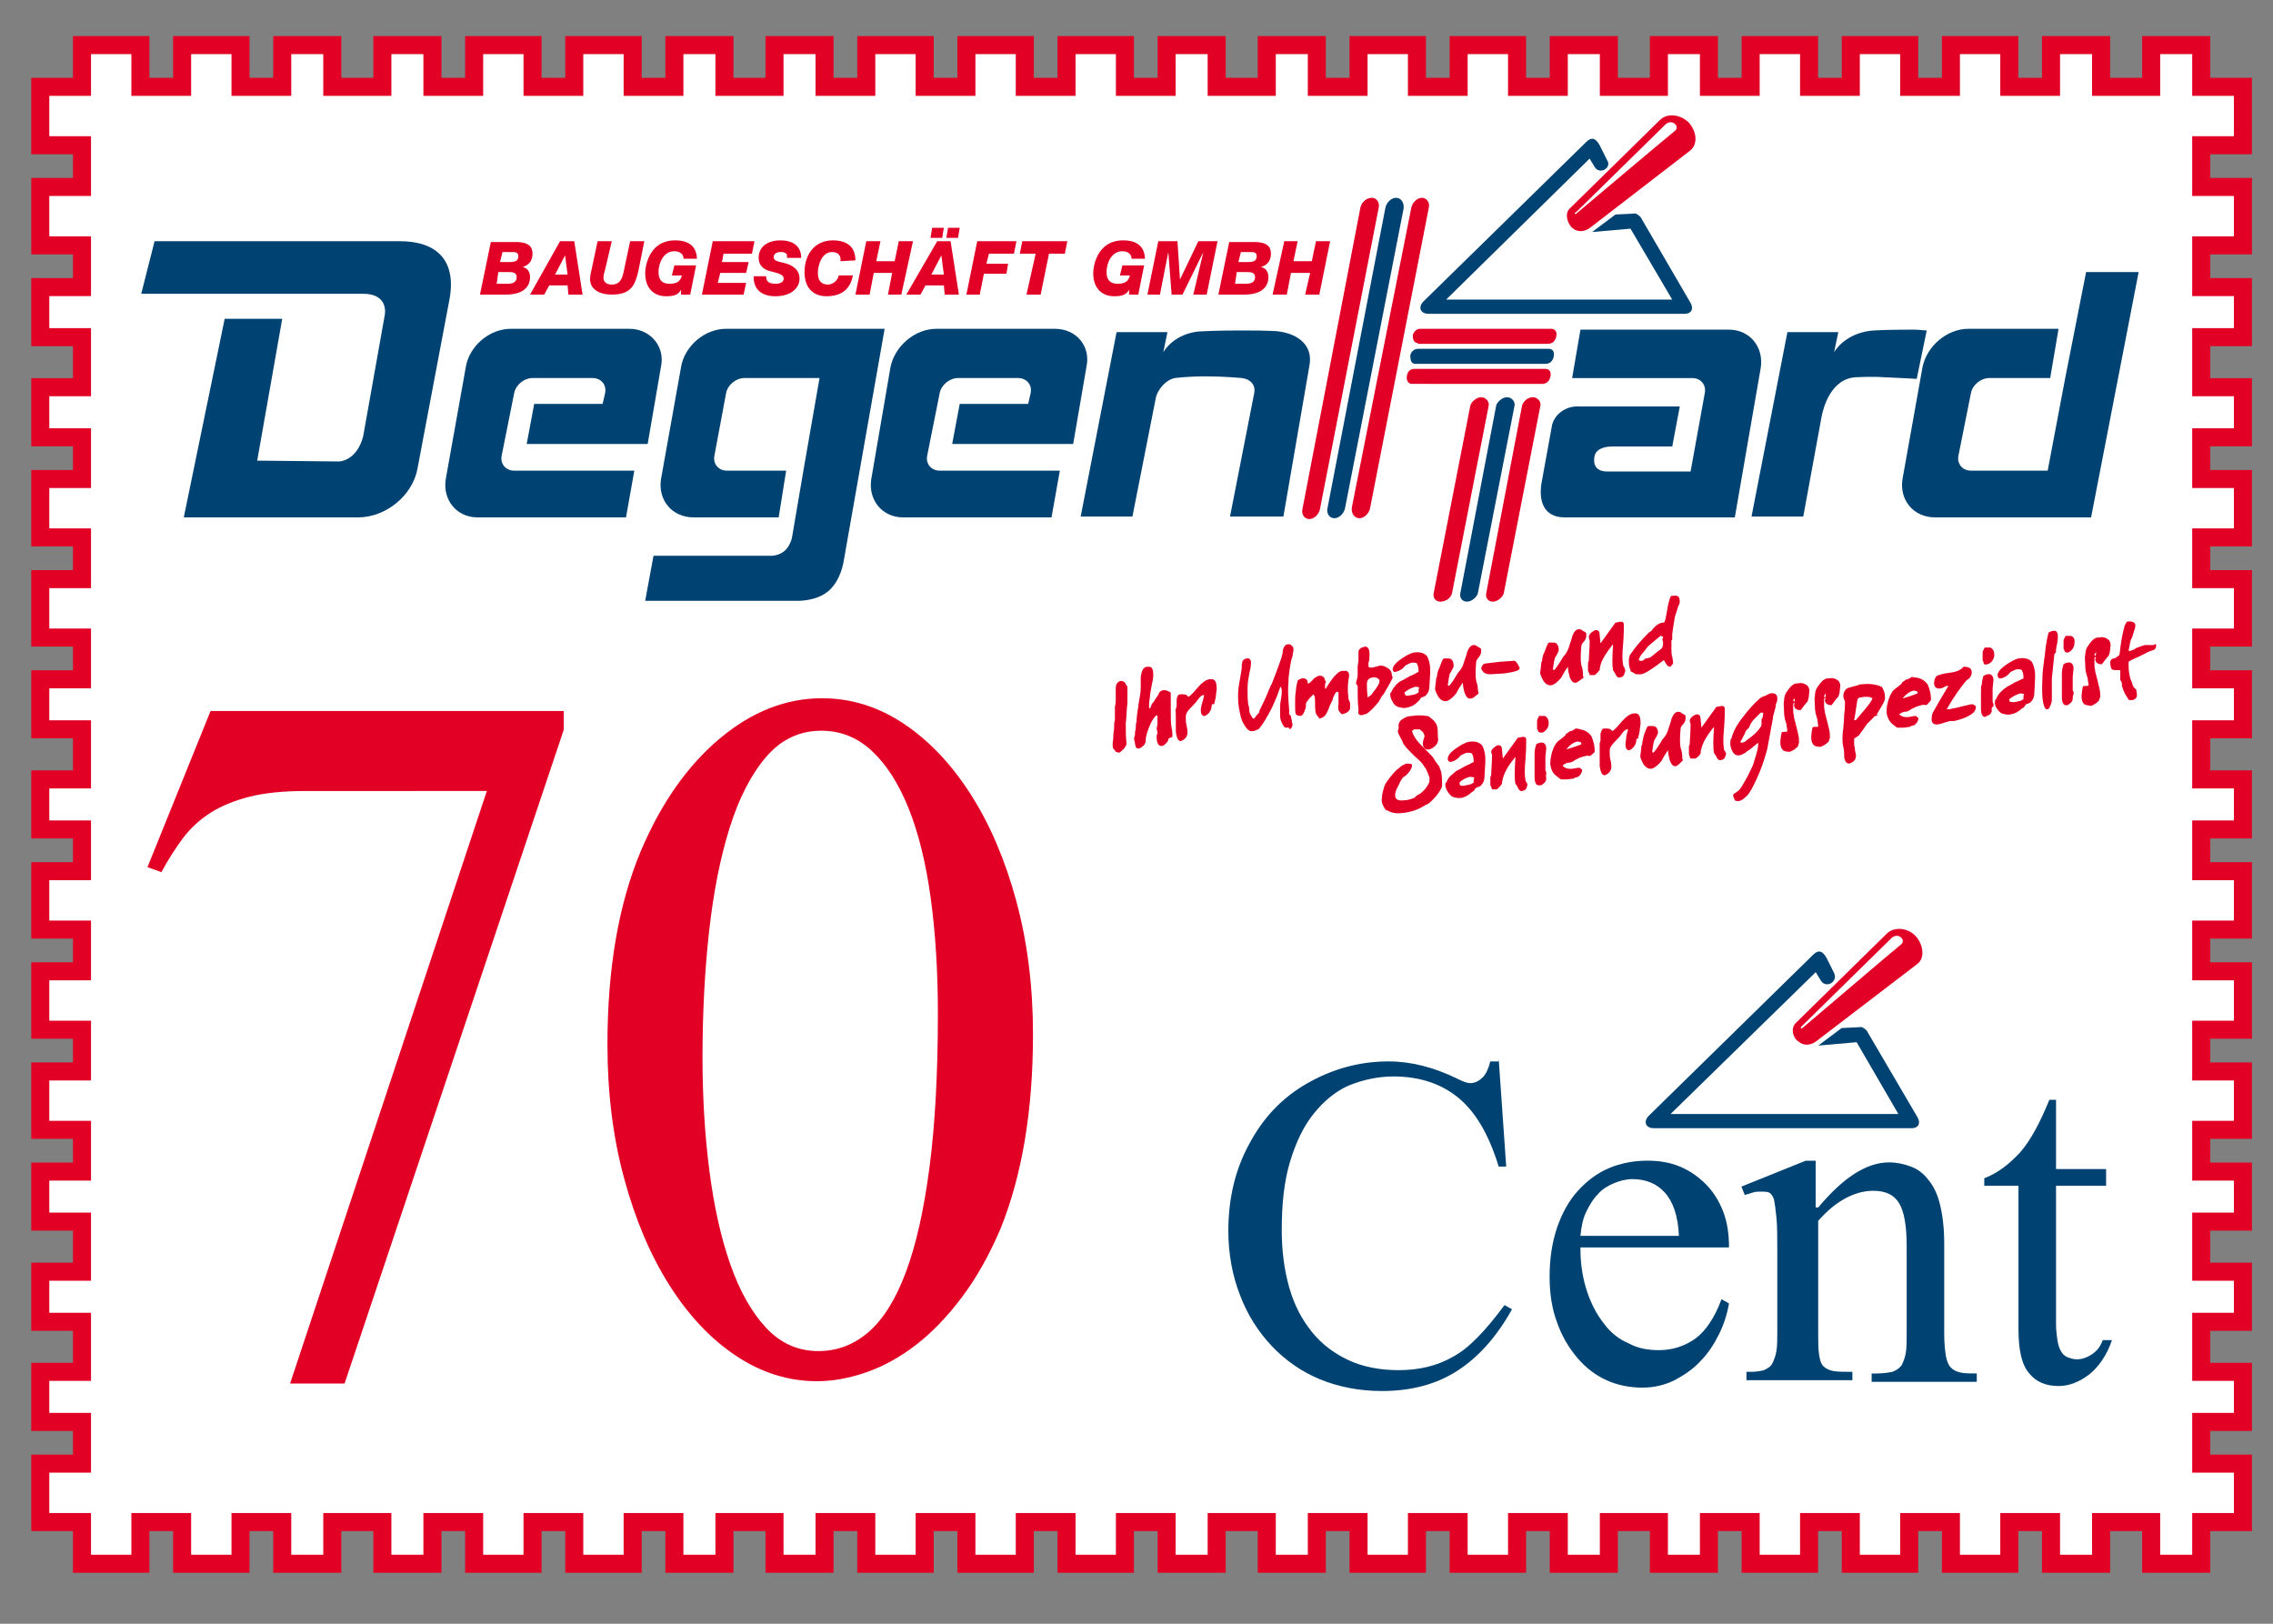 <?xml version="1.0" encoding="utf-8"?>
<!-- Generator: Adobe Illustrator 16.0.0, SVG Export Plug-In . SVG Version: 6.00 Build 0)  -->
<!DOCTYPE svg PUBLIC "-//W3C//DTD SVG 1.1//EN" "http://www.w3.org/Graphics/SVG/1.1/DTD/svg11.dtd">
<svg version="1.1" id="Ebene_1" xmlns="http://www.w3.org/2000/svg" xmlns:xlink="http://www.w3.org/1999/xlink" x="0px" y="0px"
	 width="126px" height="90px" viewBox="0 0 126 90" enable-background="new 0 0 126 90" xml:space="preserve">
<rect x="0" y="0" width="126" height="90" fill="#808080" stroke="none"/>
<polygon fill="#FFFFFF" stroke="#E20025" stroke-miterlimit="10" points="7.782,2.5 4.545,2.5 4.545,4.813 2.233,4.813 2.233,8.05 
	4.545,8.05 4.545,10.362 2.233,10.362 2.233,13.6 4.545,13.6 4.545,15.912 2.233,15.912 2.233,18.688 4.545,18.688 4.545,21.462 
	2.233,21.462 2.233,24.238 4.545,24.238 4.545,26.55 2.233,26.55 2.233,29.788 4.545,29.788 4.545,32.1 2.233,32.1 2.233,35.338 
	4.545,35.338 4.545,37.65 2.233,37.65 2.233,40.425 4.545,40.425 4.545,43.2 2.233,43.2 2.233,45.975 4.545,45.975 4.545,48.288 
	2.233,48.288 2.233,51.525 4.545,51.525 4.545,53.837 2.233,53.837 2.233,57.075 4.545,57.075 4.545,59.389 2.233,59.389 
	2.233,62.625 4.545,62.625 4.545,64.938 2.233,64.938 2.233,67.712 4.545,67.712 4.545,70.488 2.233,70.488 2.233,73.264 
	4.545,73.264 4.545,76.038 2.233,76.038 2.233,78.813 4.545,78.813 4.545,81.125 2.233,81.125 2.233,84.363 4.545,84.363 
	4.545,86.675 7.782,86.675 7.782,84.363 10.095,84.363 10.095,86.675 13.333,86.675 13.333,84.363 15.645,84.363 15.645,86.675 
	18.42,86.675 18.42,84.363 21.195,84.363 21.195,86.675 23.971,86.675 23.971,84.363 26.283,84.363 26.283,86.675 29.521,86.675 
	29.521,84.363 31.833,84.363 31.833,86.675 35.071,86.675 35.071,84.363 37.383,84.363 37.383,86.675 40.158,86.675 40.158,84.363 
	42.933,84.363 42.933,86.675 45.708,86.675 45.708,84.363 48.021,84.363 48.021,86.675 51.258,86.675 51.258,84.363 53.57,84.363 
	53.57,86.675 56.808,86.675 56.808,84.363 59.121,84.363 59.121,86.675 62.358,86.675 62.358,84.363 64.67,84.363 64.67,86.675 
	67.445,86.675 67.445,84.363 70.221,84.363 70.221,86.675 72.996,86.675 72.996,84.363 75.309,84.363 75.309,86.675 78.545,86.675 
	78.545,84.363 80.857,84.363 80.857,86.675 84.096,86.675 84.096,84.363 86.408,84.363 86.408,86.675 89.184,86.675 89.184,84.363 
	91.958,84.363 91.958,86.675 94.732,86.675 94.732,84.363 97.045,84.363 97.045,86.675 100.283,86.675 100.283,84.363 
	102.596,84.363 102.596,86.675 105.833,86.675 105.833,84.363 108.146,84.363 108.146,86.675 111.383,86.675 111.383,84.363 
	113.695,84.363 113.695,86.675 116.471,86.675 116.471,84.363 119.246,84.363 119.246,86.675 122.021,86.675 122.021,84.363 
	124.333,84.363 124.333,81.125 122.021,81.125 122.021,78.813 124.333,78.813 124.333,76.038 122.021,76.038 122.021,73.264 
	124.333,73.264 124.333,70.488 122.021,70.488 122.021,67.712 124.333,67.712 124.333,64.938 122.021,64.938 122.021,62.625 
	124.333,62.625 124.333,59.389 122.021,59.389 122.021,57.075 124.333,57.075 124.333,53.837 122.021,53.837 122.021,51.525 
	124.333,51.525 124.333,48.288 122.021,48.288 122.021,45.975 124.333,45.975 124.333,43.2 122.021,43.2 122.021,40.425 
	124.333,40.425 124.333,37.65 122.021,37.65 122.021,35.338 124.333,35.338 124.333,32.1 122.021,32.1 122.021,29.788 
	124.333,29.788 124.333,26.55 122.021,26.55 122.021,24.238 124.333,24.238 124.333,21.462 122.021,21.462 122.021,18.688 
	124.333,18.688 124.333,15.912 122.021,15.912 122.021,13.6 124.333,13.6 124.333,10.362 122.021,10.362 122.021,8.05 124.333,8.05 
	124.333,4.813 122.021,4.813 122.021,2.5 119.246,2.5 119.246,4.813 116.471,4.813 116.471,2.5 113.695,2.5 113.695,4.813 
	111.383,4.813 111.383,2.5 108.146,2.5 108.146,4.813 105.833,4.813 105.833,2.5 102.596,2.5 102.596,4.813 100.283,4.813 
	100.283,2.5 97.045,2.5 97.045,4.813 94.732,4.813 94.732,2.5 91.958,2.5 91.958,4.813 89.184,4.813 89.184,2.5 86.408,2.5 
	86.408,4.813 84.096,4.813 84.096,2.5 80.857,2.5 80.857,4.813 78.545,4.813 78.545,2.5 75.309,2.5 75.309,4.813 72.996,4.813 
	72.996,2.5 70.221,2.5 70.221,4.813 67.445,4.813 67.445,2.5 64.67,2.5 64.67,4.813 62.358,4.813 62.358,2.5 59.121,2.5 
	59.121,4.813 56.808,4.813 56.808,2.5 53.57,2.5 53.57,4.813 51.258,4.813 51.258,2.5 48.021,2.5 48.021,4.813 45.708,4.813 
	45.708,2.5 42.933,2.5 42.933,4.813 40.158,4.813 40.158,2.5 37.383,2.5 37.383,4.813 35.071,4.813 35.071,2.5 31.833,2.5 
	31.833,4.813 29.521,4.813 29.521,2.5 26.283,2.5 26.283,4.813 23.971,4.813 23.971,2.5 21.195,2.5 21.195,4.813 18.42,4.813 
	18.42,2.5 15.645,2.5 15.645,4.813 13.333,4.813 13.333,2.5 10.095,2.5 10.095,4.813 7.782,4.813 "/>
<path fill="#004272" d="M44.921,25.81"/>
<path fill="#004272" d="M44.459,28.539"/>
<g>
	<path fill="#004271" d="M83.078,58.693l0.416,5.968h-0.416c-0.555-1.804-1.295-3.054-2.268-3.839
		c-0.971-0.786-2.172-1.156-3.561-1.156c-0.878,0-1.711,0.186-2.498,0.509c-0.74,0.324-1.387,0.878-1.943,1.572
		c-0.554,0.692-0.971,1.573-1.295,2.637c-0.322,1.063-0.461,2.312-0.461,3.792c0,1.157,0.139,2.221,0.416,3.191
		c0.277,0.972,0.693,1.758,1.249,2.451c0.554,0.693,1.248,1.203,2.035,1.572c0.786,0.371,1.757,0.555,2.774,0.555
		c1.111,0,2.127-0.23,3.007-0.738c0.879-0.463,1.804-1.434,2.868-2.868l0.416,0.231c-0.879,1.572-1.896,2.682-3.053,3.423
		c-1.156,0.739-2.543,1.108-4.162,1.108c-1.25,0-2.405-0.23-3.422-0.646c-1.019-0.417-1.943-1.064-2.684-1.85
		c-0.74-0.787-1.341-1.711-1.758-2.821c-0.416-1.063-0.647-2.267-0.647-3.562c0-1.758,0.37-3.377,1.156-4.811
		c0.786-1.48,1.851-2.59,3.237-3.375c1.387-0.786,2.867-1.204,4.486-1.204c1.248,0,2.498,0.324,3.746,0.926
		c0.37,0.185,0.602,0.278,0.786,0.278c0.277,0,0.509-0.141,0.694-0.324c0.185-0.186,0.324-0.509,0.416-0.879h0.463V58.693z"/>
	<path fill="#004271" d="M87.609,69.238c0,0.88,0.141,1.666,0.371,2.359c0.231,0.694,0.556,1.295,0.926,1.758
		c0.369,0.508,0.832,0.877,1.388,1.109c0.509,0.278,1.063,0.371,1.665,0.371c0.786,0,1.434-0.23,2.035-0.648
		c0.555-0.416,1.063-1.156,1.434-2.174l0.416,0.231c-0.092,0.555-0.277,1.155-0.555,1.711s-0.602,1.063-1.018,1.479
		c-0.418,0.463-0.926,0.787-1.435,1.063c-0.555,0.276-1.155,0.417-1.804,0.417c-0.694,0-1.389-0.141-1.989-0.417
		s-1.155-0.694-1.618-1.249s-0.832-1.156-1.109-1.941c-0.277-0.74-0.416-1.572-0.416-2.543c0-1.018,0.139-1.896,0.416-2.729
		c0.277-0.787,0.646-1.479,1.156-2.036c0.508-0.555,1.063-0.971,1.711-1.249c0.647-0.276,1.387-0.416,2.127-0.416
		c0.648,0,1.25,0.093,1.805,0.324s1.018,0.554,1.434,0.97c0.417,0.417,0.74,0.926,0.973,1.527c0.23,0.601,0.322,1.248,0.322,1.988
		h-8.234V69.238z M87.609,68.499h5.459c-0.047-1.11-0.324-1.896-0.787-2.403c-0.463-0.51-1.063-0.74-1.805-0.74
		c-0.322,0-0.692,0.092-1.017,0.23c-0.323,0.139-0.647,0.324-0.879,0.602c-0.278,0.277-0.463,0.602-0.647,0.972
		C87.75,67.527,87.657,67.99,87.609,68.499z"/>
	<path fill="#004271" d="M100.792,66.926c1.388-1.664,2.683-2.498,3.931-2.498c0.416,0,0.834,0.092,1.203,0.232
		c0.37,0.138,0.694,0.369,0.971,0.74c0.278,0.324,0.51,0.785,0.648,1.387c0.139,0.555,0.23,1.295,0.23,2.127v5.042
		c0,0.508,0.047,0.925,0.094,1.202c0.046,0.277,0.138,0.509,0.277,0.646c0.138,0.139,0.324,0.231,0.555,0.277
		c0.23,0.047,0.508,0.047,0.878,0.047v0.462h-5.827V76.13h0.23c0.371,0,0.695-0.047,0.926-0.093c0.23-0.094,0.369-0.186,0.508-0.37
		c0.093-0.185,0.186-0.417,0.232-0.694c0.045-0.277,0.045-0.646,0.045-1.063v-4.855c0-1.111-0.137-1.896-0.416-2.359
		c-0.277-0.463-0.739-0.694-1.434-0.694c-1.018,0-2.082,0.556-3.054,1.666v6.196c0,0.51,0,0.88,0.046,1.203
		c0.046,0.277,0.094,0.509,0.23,0.647c0.139,0.14,0.324,0.231,0.556,0.278c0.276,0.046,0.601,0.046,1.063,0.046V76.5h-5.873v-0.462
		h0.23c0.324,0,0.555-0.046,0.74-0.093c0.186-0.092,0.371-0.184,0.463-0.37c0.092-0.185,0.186-0.416,0.23-0.693
		c0.047-0.276,0.047-0.647,0.047-1.063v-4.395c0-0.832,0-1.48-0.047-1.941c-0.045-0.463-0.092-0.787-0.139-1.019
		c-0.092-0.231-0.184-0.323-0.277-0.37c-0.139-0.046-0.277-0.046-0.461-0.046c-0.14,0-0.277,0-0.418,0.046
		c-0.139,0.045-0.277,0.092-0.461,0.139l-0.186-0.463l3.561-1.433h0.555v2.589H100.792z"/>
	<path fill="#004271" d="M113.973,60.914v3.885h2.775v0.926h-2.775V73.4c0,0.371,0.047,0.693,0.094,0.972
		c0.045,0.276,0.139,0.463,0.23,0.601c0.094,0.139,0.23,0.232,0.37,0.277c0.14,0.046,0.278,0.094,0.462,0.094
		c0.278,0,0.555-0.094,0.833-0.277c0.276-0.186,0.463-0.418,0.601-0.787h0.51c-0.278,0.834-0.74,1.48-1.25,1.896
		c-0.555,0.418-1.11,0.648-1.711,0.648c-0.693,0-1.25-0.23-1.618-0.694c-0.417-0.463-0.603-1.295-0.603-2.45v-7.955h-1.896v-0.418
		c0.739-0.277,1.388-0.785,1.989-1.434c0.601-0.693,1.109-1.665,1.619-2.913h0.369V60.914L113.973,60.914z"/>
</g>
<g>
	<path fill="#E20026" d="M99.543,56.705l5.041-4.949c0.417-0.417,1.156-0.324,1.573,0.094c0.415,0.416,0.602,1.201,0.139,1.571
		l-5.504,4.209c-0.37,0.324-0.786,0.37-1.108,0.093C99.357,57.492,99.266,56.982,99.543,56.705L99.543,56.705z"/>
	<path fill="#004272" d="M100.932,54.346l-0.279-0.462l-8.047,7.862h12.627l-2.313-3.979l-2.127,0.187l1.295-0.972l0.972-0.047
		c0.137-0.045,0.276,0.047,0.416,0.186l2.821,4.811c0.187,0.323,0.046,0.602-0.323,0.602H91.682c-0.463,0-0.603-0.37-0.279-0.694
		l9.111-8.926c0.277-0.276,0.51-0.231,0.74,0.185l0.417,0.834C101.902,54.439,101.208,54.809,100.932,54.346L100.932,54.346z"/>
	<path fill="#FFFFFF" d="M99.867,56.891l4.994-4.904c0,0,0.186-0.184,0.416-0.092c0.279,0.139,0.231,0.369,0.094,0.463
		c-0.139,0.093-5.458,4.625-5.458,4.625s-0.046,0.045-0.093,0C99.82,56.938,99.867,56.891,99.867,56.891z"/>
</g>
<g>
	<path fill="#004272" d="M22.167,13.369H8.569l-0.74,2.914h4.902c0,0,5.92,0,7.4,0c1.434,0,1.202,1.156,1.202,1.156l-1.202,6.752
		c-0.37,1.387-1.341,1.387-1.341,1.387l-4.532-0.046l1.387-7.862h-3.19l-2.267,11.007h9.667c1.525,0,3.006-1.202,3.284-2.682
		l1.757-9.296C25.358,14.432,24.202,13.369,22.167,13.369z"/>
	<path fill="#004272" d="M58.473,18.225h-6.567c-1.203,0-2.313,0.972-2.544,2.127l-1.063,6.198
		c-0.185,1.156,0.601,2.127,1.757,2.127h8.233l0.462-2.59h-6.66c-0.463,0-0.786-0.37-0.694-0.832l0.694-3.469
		c0.092-0.462,0.555-0.832,1.018-0.832h3.33c0.463,0,0.786,0.37,0.694,0.832l-0.139,0.602H53.2l-0.417,2.22h6.707l0.74-4.301
		C60.462,19.197,59.675,18.225,58.473,18.225z"/>
	<path fill="#004272" d="M34.886,18.225h-6.568c-1.203,0-2.313,0.972-2.498,2.127l-1.109,6.198c-0.186,1.156,0.6,2.127,1.757,2.127
		h8.233l0.462-2.59h-6.66c-0.463,0-0.786-0.37-0.694-0.832l0.694-3.469c0.092-0.462,0.555-0.832,1.018-0.832h3.33
		c0.462,0,0.786,0.37,0.693,0.832l-0.139,0.602h-3.792l-0.417,2.22h6.707l0.74-4.301C36.875,19.197,36.042,18.225,34.886,18.225z"/>
	<path fill="#004272" d="M86.732,28.677h9.435l1.435-8.278c0.185-1.156-0.602-2.127-1.759-2.127h-8.233l-0.461,2.683h6.66
		c0.461,0,0.785,0.37,0.693,0.832l-0.787,4.348H89.09c-0.463,0-0.833-0.231-0.693-0.878c0.139-0.555,1.018-0.509,1.018-0.509h3.283
		l0.418-2.22h-5.643c0,0-0.51-0.046-0.972,0.323c-0.37,0.278-0.462,0.694-0.462,0.694l-0.555,3.052
		C85.251,27.706,85.529,28.677,86.732,28.677z"/>
	<path fill="#004272" d="M44.551,25.995"/>
	<path fill="#004272" d="M44.089,28.677"/>
	<path fill="#004272" d="M43.904,29.788c0,0-0.092,0.509-0.462,0.786c-0.37,0.277-0.787,0.231-0.787,0.231h-6.428l-0.463,2.497
		h8.418c0,0,1.063,0.047,1.757-0.555c0.694-0.601,0.833-1.665,0.833-1.665l2.267-12.857H40.25c-1.203,0-2.312,0.972-2.498,2.127
		l-1.109,6.198c-0.185,1.156,0.602,2.127,1.804,2.127h4.717l0.416-2.59h-3.284c-0.462,0-0.786-0.37-0.693-0.832l0.647-3.469
		c0.092-0.462,0.555-0.832,1.017-0.832h4.163l-0.879,5.041L43.904,29.788z"/>
	<path fill="#004272" d="M113.51,26.087h-4.254c-0.462,0-0.785-0.37-0.693-0.832l0.693-3.469c0.092-0.462,0.555-0.832,1.018-0.832
		h3.375l0.463-2.729h-4.996c-1.202,0-2.313,0.972-2.545,2.127l-1.108,6.198c-0.185,1.156,0.601,2.127,1.804,2.127h5.735l0,0h2.914
		l2.636-13.597h-2.912l-1.158,5.874L113.51,26.087"/>
	<path fill="#004272" d="M70.822,18.363c0,0-0.37-0.046-1.943-0.046c-1.572,0-2.173,0.046-2.173,0.046
		c-0.878,0-1.759,0.417-2.22,1.157l0.229-1.11h-2.82l-1.989,10.221h2.868l1.295-6.568c0.092-0.462,0.555-1.017,1.063-1.109
		c0,0,0.646-0.093,1.711-0.093s1.989,0.093,1.989,0.093c0.462,0.046,0.786,0.37,0.694,0.832l-1.342,6.845h2.543h0.416l1.435-8.325
		C72.811,19.197,72.023,18.502,70.822,18.363z"/>
	<path fill="#004272" d="M106.25,21l0.555-2.683c-0.139,0-0.416-0.046-0.74-0.046c-1.571,0-2.172,0.046-2.172,0.046
		c-0.879,0.046-1.759,0.462-2.221,1.203l0.23-1.11h-2.82l-1.989,10.221h2.868l1.018-5.55c0.092-0.462,0.508-2.127,1.942-2.174
		c0,0,0.879-0.046,1.479,0C105.509,20.954,106.25,21,106.25,21z"/>
	<path fill="#E20026" d="M26.606,16.329h1.434c0.879,0,1.342-0.37,1.342-0.972c0-0.277-0.139-0.508-0.417-0.555l0,0
		c0.324-0.092,0.555-0.324,0.555-0.74c0-0.323-0.139-0.647-0.925-0.647h-1.387L26.606,16.329L26.606,16.329z M27.855,13.97h0.509
		c0.185,0,0.37,0,0.37,0.231s-0.139,0.324-0.462,0.324h-0.555L27.855,13.97L27.855,13.97z M27.624,15.08h0.555
		c0.186,0,0.463,0,0.463,0.277c0,0.324-0.278,0.37-0.509,0.37h-0.601L27.624,15.08L27.624,15.08z"/>
	<path fill="#E20026" d="M29.382,16.329h0.786l0.278-0.509h1.017l0.046,0.509h0.786l-0.462-2.96h-0.787L29.382,16.329L29.382,16.329
		z M31.324,14.155L31.324,14.155l0.139,1.063H30.77L31.324,14.155L31.324,14.155z"/>
	<path fill="#E20026" d="M35.718,13.369h-0.787l-0.324,1.526c-0.092,0.462-0.185,0.878-0.693,0.878c-0.277,0-0.462-0.139-0.462-0.37
		c0-0.138,0.046-0.324,0.092-0.462l0.37-1.573h-0.787l-0.323,1.526c-0.046,0.185-0.093,0.371-0.093,0.601
		c0,0.463,0.416,0.833,1.203,0.833c1.063,0,1.295-0.509,1.48-1.342L35.718,13.369L35.718,13.369z"/>
	<path fill="#E20026" d="M38.632,14.386c0-0.74-0.462-1.063-1.203-1.063c-1.526,0-1.665,1.572-1.665,1.803
		c0,0.972,0.601,1.295,1.156,1.295c0.462,0,0.694-0.092,0.832-0.37l0,0v0.278h0.509l0.324-1.619h-1.203l-0.138,0.556h0.555
		c-0.093,0.369-0.324,0.462-0.694,0.462c-0.416,0-0.601-0.231-0.601-0.647c0-0.509,0.277-1.156,0.878-1.156
		c0.278,0,0.509,0.138,0.509,0.416h0.74L38.632,14.386L38.632,14.386z"/>
	<polygon fill="#E20026" points="38.909,16.329 41.222,16.329 41.36,15.682 39.788,15.682 39.927,15.126 41.36,15.126 41.5,14.525 
		40.02,14.525 40.111,14.062 41.684,14.062 41.823,13.369 39.511,13.369 	"/>
	<path fill="#E20026" d="M41.776,15.357c0,0.694,0.463,1.064,1.203,1.064c0.879,0,1.342-0.462,1.342-0.972
		c0-0.555-0.463-0.786-0.879-0.878c-0.416-0.093-0.555-0.139-0.555-0.324c0-0.186,0.185-0.277,0.37-0.277
		c0.139,0,0.231,0,0.323,0.092c0.047,0,0.047,0.093,0.047,0.232h0.786c0-0.694-0.509-0.971-1.156-0.971
		c-0.602,0-1.203,0.277-1.203,0.971c0,0.416,0.277,0.647,0.647,0.74c0.324,0.092,0.74,0.139,0.74,0.416
		c0,0.139-0.139,0.278-0.416,0.278c-0.371,0-0.556-0.093-0.556-0.416h-0.694L41.776,15.357L41.776,15.357z"/>
	<path fill="#E20026" d="M47.419,14.432c0-0.786-0.508-1.109-1.248-1.109c-1.018,0-1.573,0.786-1.573,1.757
		c0,1.11,0.74,1.341,1.203,1.341c0.878,0,1.341-0.416,1.479-1.156h-0.786c-0.046,0.277-0.323,0.508-0.601,0.508
		c-0.417,0-0.555-0.277-0.555-0.647c0-0.462,0.231-1.156,0.786-1.156c0.37,0,0.509,0.231,0.463,0.508L47.419,14.432L47.419,14.432z"
		/>
	<polygon fill="#E20026" points="47.419,16.329 48.205,16.329 48.437,15.126 49.455,15.126 49.223,16.329 49.963,16.329 
		50.611,13.369 49.824,13.369 49.593,14.479 48.575,14.479 48.807,13.369 48.021,13.369 	"/>
	<path fill="#E20026" d="M52.229,13.184l0.092-0.556h-0.647l-0.092,0.556H52.229L52.229,13.184z M53.108,13.184l0.092-0.556h-0.647
		l-0.093,0.556H53.108L53.108,13.184z M50.24,16.329h0.787l0.277-0.509h1.018l0.046,0.509h0.787l-0.462-2.96h-0.74L50.24,16.329
		L50.24,16.329z M52.183,14.155L52.183,14.155l0.139,1.063h-0.694L52.183,14.155L52.183,14.155z"/>
	<polygon fill="#E20026" points="53.57,16.329 54.311,16.329 54.542,15.172 55.791,15.172 55.883,14.618 54.68,14.618 
		54.819,14.062 56.207,14.062 56.345,13.369 54.172,13.369 	"/>
	<polygon fill="#E20026" points="59.167,13.369 56.669,13.369 56.531,14.062 57.409,14.062 56.901,16.329 57.687,16.329 
		58.149,14.062 59.028,14.062 	"/>
	<path fill="#E20026" d="M63.468,14.386c0-0.74-0.463-1.063-1.203-1.063c-1.527,0-1.665,1.572-1.665,1.803
		c0,0.972,0.602,1.295,1.156,1.295c0.462,0,0.693-0.092,0.833-0.37l0,0v0.278h0.509l0.324-1.619h-1.203l-0.139,0.556h0.556
		c-0.093,0.369-0.324,0.462-0.694,0.462c-0.416,0-0.602-0.231-0.602-0.647c0-0.509,0.278-1.156,0.879-1.156
		c0.277,0,0.508,0.138,0.508,0.416h0.741V14.386z"/>
	<polygon fill="#E20026" points="63.605,16.329 64.3,16.329 64.764,13.97 64.764,13.97 64.947,16.329 65.55,16.329 66.706,13.97 
		66.706,13.97 66.15,16.329 66.891,16.329 67.492,13.369 66.428,13.369 65.41,15.496 65.41,15.496 65.271,13.369 64.208,13.369 	"/>
	<path fill="#E20026" d="M67.538,16.329h1.435c0.879,0,1.34-0.37,1.34-0.972c0-0.277-0.139-0.508-0.416-0.555l0,0
		c0.324-0.092,0.555-0.324,0.555-0.74c0-0.323-0.139-0.647-0.926-0.647h-1.387L67.538,16.329L67.538,16.329z M68.787,13.97h0.508
		c0.186,0,0.37,0,0.37,0.231s-0.138,0.324-0.462,0.324h-0.555L68.787,13.97L68.787,13.97z M68.557,15.08h0.555
		c0.185,0,0.461,0,0.461,0.277c0,0.324-0.277,0.37-0.508,0.37h-0.602L68.557,15.08L68.557,15.08z"/>
	<polygon fill="#E20026" points="70.544,16.329 71.331,16.329 71.563,15.126 72.626,15.126 72.348,16.329 73.134,16.329 
		73.734,13.369 72.949,13.369 72.718,14.479 71.701,14.479 71.932,13.369 71.191,13.369 	"/>
	<path fill="#E20026" d="M75.4,11.565c0.045-0.324,0.324-0.601,0.646-0.601l0,0c0.278,0,0.462,0.277,0.37,0.601L73.18,28.169
		c-0.046,0.324-0.324,0.601-0.602,0.601l0,0c-0.277,0-0.463-0.277-0.37-0.601L75.4,11.565L75.4,11.565z"/>
	<path fill="#004272" d="M76.788,11.565c0.046-0.324,0.323-0.601,0.601-0.601l0,0c0.277,0,0.463,0.277,0.416,0.601l-3.236,16.558
		c-0.047,0.323-0.324,0.601-0.603,0.601l0,0c-0.276,0-0.462-0.278-0.37-0.601L76.788,11.565L76.788,11.565z"/>
	<path fill="#E20026" d="M78.223,11.565c0.045-0.324,0.323-0.601,0.6-0.601l0,0c0.279,0,0.463,0.277,0.371,0.601l-3.237,16.558
		c-0.046,0.323-0.324,0.601-0.603,0.601l0,0c-0.276,0-0.461-0.278-0.416-0.601L78.223,11.565L78.223,11.565z"/>
	<path fill="#E20026" d="M81.505,22.48c0.046-0.186,0.323-0.463,0.601-0.463l0,0c0.277,0,0.463,0.277,0.418,0.463l-2.035,10.406
		c-0.047,0.231-0.324,0.463-0.648,0.463l0,0c-0.277,0-0.416-0.231-0.369-0.463L81.505,22.48L81.505,22.48z"/>
	<path fill="#004272" d="M82.939,22.48c0.045-0.186,0.324-0.463,0.601-0.463l0,0c0.278,0,0.463,0.277,0.417,0.463l-2.035,10.406
		c-0.046,0.185-0.324,0.463-0.602,0.463l0,0c-0.277,0-0.416-0.231-0.37-0.463L82.939,22.48L82.939,22.48z"/>
	<path fill="#E20026" d="M84.373,22.48c0.047-0.186,0.277-0.463,0.602-0.463l0,0c0.277,0,0.463,0.277,0.416,0.463l-2.033,10.406
		c-0.047,0.185-0.324,0.463-0.603,0.463l0,0c-0.276,0-0.416-0.231-0.37-0.463L84.373,22.48L84.373,22.48z"/>
	<g>
		<path fill="#E20026" d="M78.268,21.277c-0.23,0-0.324-0.231-0.276-0.462l0,0c0.046-0.231,0.185-0.37,0.416-0.37h7.262
			c0.231,0,0.323,0.186,0.276,0.416l0,0c-0.045,0.232-0.186,0.417-0.463,0.417L78.268,21.277L78.268,21.277z"/>
		<path fill="#004272" d="M78.453,20.167c-0.23,0-0.277-0.231-0.277-0.462l0,0c0.047-0.231,0.231-0.37,0.416-0.37h7.262
			c0.231,0,0.324,0.185,0.277,0.416l0,0c-0.046,0.232-0.186,0.417-0.462,0.417L78.453,20.167L78.453,20.167z"/>
		<path fill="#E20026" d="M78.591,19.011c-0.229,0-0.276-0.231-0.276-0.417l0,0c0.047-0.231,0.23-0.37,0.416-0.37h7.262
			c0.23,0,0.324,0.185,0.277,0.416l0,0c-0.045,0.231-0.186,0.417-0.463,0.417h-7.215L78.591,19.011L78.591,19.011z"/>
	</g>
	<g>
		<path fill="#E20026" d="M87.009,11.565l4.995-4.902c0.416-0.417,1.109-0.324,1.572,0.093c0.417,0.416,0.602,1.156,0.139,1.572
			l-5.458,4.209c-0.37,0.323-0.786,0.37-1.11,0.092C86.871,12.351,86.732,11.842,87.009,11.565L87.009,11.565z"/>
		<path fill="#004272" d="M88.396,9.253L88.119,8.79l-7.955,7.816h12.533l-2.313-3.931l-2.127,0.185l1.295-0.971l0.973-0.046
			c0.138-0.046,0.276,0.046,0.416,0.186l2.774,4.763c0.185,0.324,0.046,0.602-0.323,0.602H79.193c-0.463,0-0.603-0.371-0.278-0.694
			l9.019-8.834c0.278-0.278,0.51-0.232,0.74,0.185l0.417,0.833C89.368,9.299,88.674,9.715,88.396,9.253L88.396,9.253z"/>
		<path fill="#FFFFFF" d="M87.379,11.75l4.948-4.856c0,0,0.187-0.185,0.417-0.093c0.277,0.139,0.23,0.37,0.092,0.462
			c-0.139,0.093-5.458,4.579-5.458,4.579s-0.046,0.046-0.092,0C87.287,11.796,87.379,11.75,87.379,11.75z"/>
	</g>
	<g>
		<path fill="#E20026" d="M62.266,41.535c-0.093,0.093-0.139,0.139-0.231,0.186c-0.046,0-0.139-0.047-0.185-0.047
			c-0.046-0.092-0.092-0.139-0.139-0.185c-0.046-0.092-0.046-0.277,0-0.555c0-0.092,0-0.277,0.046-0.508
			c0-0.231,0-0.416,0.046-0.509c0-0.093,0-0.185,0-0.371c0-0.185,0-0.277,0-0.37c0-0.046,0.046-0.185,0.046-0.277
			c0-0.093,0-0.231,0-0.37c0-0.185,0-0.323,0-0.37c0-0.277,0.139-0.417,0.324-0.417c0.046,0,0.139,0.047,0.185,0.093
			c0.046,0.093,0.092,0.139,0.139,0.231c0,0.092,0,0.37,0,0.879c-0.046,0.37-0.046,0.786-0.092,1.156c0,0.462,0,0.833,0.046,1.11
			v0.046C62.404,41.35,62.358,41.443,62.266,41.535z"/>
		<path fill="#E20026" d="M64.764,40.98c0,0.093-0.048,0.139-0.14,0.231c-0.093,0.092-0.14,0.139-0.231,0.139
			c-0.093,0-0.186-0.046-0.231-0.185c-0.046-0.092-0.046-0.231-0.046-0.37c0-0.046,0.046-0.138,0.046-0.185
			c0-0.046-0.046-0.185-0.046-0.231s0.046-0.185,0.046-0.231s0-0.138,0-0.231s0-0.185,0-0.231l-0.046-0.046
			c-0.186,0.139-0.37,0.462-0.555,1.063c0,0.046-0.047,0.139-0.047,0.277c0,0.093,0,0.185-0.046,0.231
			c-0.046,0.139-0.232,0.231-0.324,0.277c-0.092,0-0.139,0-0.185-0.092c0-0.046-0.046-0.093-0.046-0.231
			c-0.047-0.139-0.047-0.231-0.047-0.278c0,0,0.047-0.092,0.047-0.138c0-0.092,0-0.186,0.046-0.371c0-0.185,0-0.277,0.046-0.369
			c0-0.278,0.046-0.556,0.093-0.833c0-0.092,0.046-0.323,0.092-0.601c0.046-0.231,0.046-0.463,0.046-0.602c0-0.092,0-0.37,0-0.462
			c0.047-0.324,0.139-0.556,0.37-0.556c0.14,0,0.232,0,0.277,0.139c0.047,0.093,0.047,0.186,0.047,0.371
			c0,0.138-0.047,0.324-0.093,0.554c-0.047,0.278-0.093,0.463-0.093,0.602c0,0.092-0.047,0.231-0.047,0.416v0.231
			c0.047,0,0.093-0.046,0.093-0.093c0.047-0.092,0.047-0.092,0.047-0.138c0.093-0.092,0.185-0.232,0.231-0.324
			c0.138-0.185,0.184-0.277,0.184-0.324c0.094-0.092,0.186-0.139,0.277-0.139c0.094,0,0.232,0.047,0.371,0.139
			c0,0.139,0,0.463,0,0.972c0,0.417,0,0.74,0.045,0.971c0.047,0.185,0.047,0.37,0.047,0.509
			C64.764,40.934,64.764,40.934,64.764,40.98z"/>
		<path fill="#E20026" d="M67.168,39.084L67.168,39.084c0,0.185-0.046,0.277-0.139,0.416c-0.092,0.093-0.186,0.185-0.277,0.185
			h-0.046c-0.14-0.092-0.14-0.185-0.14-0.37c0-0.092,0.047-0.231,0.093-0.416s0.092-0.324,0.092-0.37h-0.046
			c-0.092,0-0.186,0.093-0.324,0.277c-0.093,0.14-0.186,0.232-0.324,0.37c-0.23,0.23-0.324,0.37-0.324,0.556v0.046
			c0,0.139,0,0.277,0.047,0.462c0.047,0.187,0.047,0.324,0.047,0.37c0,0.231-0.186,0.417-0.37,0.463H65.41
			c-0.139-0.046-0.186-0.231-0.23-0.509c0-0.138,0-0.324,0-0.647V39.87c0-0.046,0-0.139,0-0.277c0-0.139-0.047-0.231,0-0.278
			c0-0.046,0.045-0.139,0.045-0.185c0-0.046,0-0.092,0-0.139c0-0.092,0-0.138,0-0.186c0-0.092,0.047-0.23,0.092-0.277
			c0.047-0.046,0.093-0.046,0.186-0.046c0.092,0,0.186,0,0.277,0.046c0.047,0.046,0.093,0.093,0.093,0.093
			c0.047,0,0.14-0.093,0.278-0.232c0.185-0.231,0.324-0.37,0.416-0.462c0.186-0.187,0.371-0.278,0.509-0.278
			c0.278-0.046,0.37,0.139,0.37,0.556c0,0.092-0.047,0.231-0.047,0.416c-0.045,0.231-0.092,0.37-0.092,0.416
			C67.214,38.991,67.214,39.038,67.168,39.084z"/>
		<path fill="#E20026" d="M71.284,40.333c-0.093,0-0.14-0.093-0.231-0.277c-0.092-0.185-0.092-0.324-0.092-0.462v-0.047
			c0-0.046,0-0.046,0-0.046s0-0.093,0-0.277c0-0.093,0-0.231,0.046-0.463c0.046-0.231,0.046-0.37,0.046-0.462
			c0-0.139-0.046-0.231-0.092-0.231c0,0,0,0,0,0.046c-0.046,0.093-0.092,0.277-0.186,0.509c-0.137,0.324-0.276,0.647-0.461,0.971
			c-0.231,0.417-0.418,0.694-0.556,0.833c0,0-0.046,0-0.139,0.046s-0.093,0.046-0.138,0.046c-0.187,0.046-0.324-0.046-0.463-0.278
			c-0.14-0.185-0.231-0.416-0.278-0.694c-0.093-0.37-0.14-0.832-0.093-1.295c0-0.139,0.047-0.37,0.093-0.647
			c0.047-0.277,0.093-0.509,0.093-0.601c0-0.046,0-0.092,0-0.139c0-0.047,0.046-0.186,0.046-0.231
			c0.093-0.092,0.14-0.138,0.231-0.138c0.139-0.047,0.277,0.092,0.23,0.323c0,0.046,0,0.139-0.046,0.324
			c-0.092,0.416-0.138,0.74-0.138,1.017c0,0.37,0,0.647,0.046,0.925c0.046,0.092,0.046,0.185,0.046,0.323
			c0.045,0.139,0.045,0.186,0.092,0.232c0.047,0.092,0.094,0.185,0.141,0.185h0.045c0.047-0.046,0.093-0.139,0.139-0.185
			c0.093-0.093,0.139-0.139,0.139-0.186c0-0.047,0.047-0.139,0.092-0.231c0.186-0.37,0.371-0.786,0.556-1.249
			c0.046-0.046,0.046-0.092,0.093-0.185c0.139-0.37,0.324-0.833,0.508-1.388c0-0.046,0.047-0.139,0.047-0.231
			c0-0.139,0.045-0.231,0.045-0.231c0.047-0.139,0.14-0.231,0.277-0.231c0.046,0,0.139,0,0.186,0.092
			c0.093,0.046,0.093,0.139,0.093,0.231c0,0.093-0.048,0.185-0.048,0.324c-0.045,0.139-0.092,0.277-0.092,0.323
			c-0.093,0.509-0.139,0.879-0.139,1.157c-0.046,0.509,0,1.018,0.046,1.572c0,0.046,0,0.093,0,0.187c0,0,0.046,0.046,0.093,0.092
			c0,0,0,0.093,0.047,0.231c0,0.139,0.045,0.231,0.045,0.231c0,0.092-0.045,0.185-0.137,0.278
			C71.423,40.287,71.376,40.333,71.284,40.333L71.284,40.333z"/>
		<path fill="#E20026" d="M74.8,39.361c-0.093,0.139-0.231,0.185-0.417,0.231c-0.092-0.093-0.138-0.139-0.185-0.231
			c0-0.092-0.046-0.186,0-0.324c0-0.046,0-0.185,0-0.324s0-0.231,0-0.324l-0.046-0.046c-0.092,0-0.139,0.093-0.187,0.185
			c-0.046,0.093-0.092,0.185-0.092,0.277c-0.046,0.047-0.092,0.186-0.185,0.37c-0.047,0.186-0.14,0.324-0.186,0.417
			c-0.092,0.139-0.186,0.185-0.324,0.231h-0.046c0,0-0.046-0.046-0.046-0.092c-0.139-0.092-0.186-0.278-0.186-0.602
			c0-0.37,0-0.555-0.092-0.647c-0.185,0.185-0.324,0.323-0.416,0.508c0,0.046,0,0.093,0,0.139c0,0.093-0.047,0.231-0.092,0.324
			c-0.047,0.139-0.14,0.231-0.232,0.231c-0.045,0-0.231-0.046-0.231-0.092c-0.045-0.093-0.045-0.278-0.045-0.602
			c0-0.277,0-0.462,0.045-0.693c0-0.186,0.046-0.37,0.093-0.556c0.047-0.092,0.139-0.092,0.23-0.139
			c0.186-0.046,0.37,0.093,0.324,0.278h0.046c0.046,0,0.139-0.092,0.231-0.185c0.092-0.139,0.23-0.185,0.323-0.231
			c0.185-0.046,0.324,0.046,0.37,0.231c0,0.046,0.046,0.093,0.046,0.093c0,0.046-0.046,0.092-0.046,0.139c0,0.046,0,0.185,0,0.23
			c0,0,0.046,0.047,0.046,0c0.37-0.601,0.647-0.925,0.878-0.971c0.047,0,0.232,0,0.278,0c0,0,0.046,0.046,0.093,0.093
			c0.047,0.046,0.047,0.185,0,0.416c-0.046,0.323-0.046,0.647,0,0.971c0,0.046,0,0.092,0.047,0.186
			c0.047,0.092,0.047,0.138,0.047,0.185C74.846,39.223,74.846,39.315,74.8,39.361z"/>
		<path fill="#E20026" d="M76.695,38.483c-0.045,0.046-0.092,0.092-0.139,0.185c-0.047,0.092-0.093,0.138-0.093,0.186
			c-0.231,0.277-0.462,0.554-0.692,0.693c0,0-0.047,0.047-0.14,0.047c-0.093,0.046-0.138,0.046-0.187,0.046
			c-0.092,0-0.184-0.093-0.139-0.232c0-0.046,0-0.092,0-0.138l0,0c-0.045-0.278-0.045-0.694-0.045-1.25c0,0-0.047-0.046-0.093-0.138
			l0,0c0-0.092,0.093-0.324,0.093-0.416c0-0.046,0-0.139,0-0.232c0-0.092,0-0.184,0-0.277c0-0.092,0.045-0.278,0.045-0.37
			c0-0.092,0-0.37,0-0.462c0-0.139,0.139-0.231,0.324-0.278c0.23-0.046,0.324,0.185,0.277,0.648c0,0.046,0,0.138-0.047,0.231
			c0,0.092,0,0.185,0,0.185v0.046c0,0,0.047,0.046,0.14,0.046c0.046,0,0.138,0,0.231-0.046c0.093,0,0.185-0.046,0.185-0.046
			c0.185-0.046,0.323,0,0.462,0.092c0.186,0.092,0.278,0.231,0.278,0.417c0,0.046,0.046,0.093,0.046,0.139
			C77.111,37.789,76.928,38.066,76.695,38.483z M76.048,37.558c-0.185,0.046-0.276,0.139-0.276,0.37c0,0.139,0,0.37,0.045,0.74
			c0.047-0.046,0.093-0.092,0.186-0.139c0,0,0.092-0.139,0.277-0.37c0.093-0.139,0.185-0.277,0.185-0.37c0-0.047,0-0.047,0-0.093
			C76.372,37.558,76.232,37.512,76.048,37.558z"/>
		<path fill="#E20026" d="M79.238,38.02c0,0.278-0.092,0.417-0.23,0.556c0,0-0.092,0.046-0.23,0.092
			c-0.047,0.046-0.047,0.092-0.139,0.186L78.591,38.9c-0.185,0.185-0.37,0.277-0.601,0.324c-0.186,0.046-0.324,0-0.51-0.047
			c-0.092-0.046-0.23-0.138-0.277-0.277c-0.092-0.139-0.139-0.277-0.139-0.416c0-0.046,0-0.093,0.045-0.093
			c0.047-0.092,0.093-0.231,0.231-0.37c0.093-0.138,0.231-0.23,0.323-0.277c0.093-0.046,0.277-0.139,0.509-0.277
			c0.231-0.093,0.37-0.185,0.464-0.232c0-0.139,0-0.277-0.094-0.462c-0.046-0.046-0.139-0.046-0.23-0.046s-0.186,0.046-0.277,0.092
			c-0.141,0.046-0.186,0.139-0.232,0.185c-0.139,0.139-0.277,0.185-0.416,0.231c-0.139,0.047-0.185-0.046-0.185-0.184l0,0
			c0.046-0.187,0.231-0.371,0.509-0.555c0.277-0.186,0.462-0.278,0.646-0.324c0.324-0.046,0.51,0,0.693,0.139
			c0.094,0.093,0.139,0.231,0.186,0.417c0.046,0.185,0.046,0.369,0.046,0.555L79.238,38.02z M78.453,38.066
			c-0.186,0.046-0.462,0.185-0.602,0.323c0,0.047,0.047,0.093,0.047,0.139c0.047,0.046,0.14,0.046,0.324,0
			c0.092,0,0.185-0.046,0.23-0.046c0.047,0,0.139-0.093,0.186-0.093c0-0.046,0-0.092,0-0.139c0-0.045,0-0.092,0.047-0.139
			C78.591,38.066,78.5,38.066,78.453,38.066z"/>
		<path fill="#E20026" d="M81.553,38.714c-0.186,0.046-0.277-0.092-0.371-0.324c-0.045-0.184-0.092-0.37-0.092-0.555
			c-0.139,0.185-0.277,0.416-0.369,0.602c-0.186,0.231-0.371,0.369-0.51,0.417c-0.186,0.046-0.37-0.047-0.509-0.278
			c0-0.046,0-0.046-0.046-0.092c-0.047-0.139-0.139-0.232-0.094-0.417c0.047-0.324,0.047-0.463,0.047-0.463l0.047-0.092
			c0-0.14,0.046-0.324,0.139-0.509c0.092-0.231,0.139-0.417,0.23-0.508c0.14,0,0.231,0,0.279,0c0.184,0,0.277,0.184,0.277,0.416
			c0,0.046-0.047,0.139-0.094,0.231c-0.092,0.139-0.139,0.23-0.139,0.277c0,0-0.045,0.185-0.093,0.555l0.046,0.046l0,0
			c0.047,0,0.186-0.185,0.416-0.554c0.092-0.185,0.186-0.278,0.231-0.324c0.092-0.139,0.139-0.231,0.185-0.37
			c0.047-0.186,0.139-0.37,0.186-0.602c0.093-0.277,0.23-0.416,0.369-0.416c0.047,0,0.139,0,0.231,0.092
			c0.093,0.046,0.185,0.093,0.185,0.139s0,0.092,0,0.139c0,0.092-0.045,0.185-0.138,0.323c-0.093,0.093-0.14,0.185-0.14,0.278
			c-0.047,0.508-0.047,0.924,0.047,1.156c0,0.046,0.046,0.138,0.046,0.277c0,0.139,0.046,0.231,0.046,0.278
			C81.736,38.622,81.645,38.714,81.553,38.714z"/>
		<path fill="#E20026" d="M87.379,37.835c-0.186,0.046-0.277-0.093-0.37-0.323c-0.046-0.186-0.093-0.37-0.093-0.556
			c-0.139,0.186-0.277,0.416-0.37,0.602c-0.185,0.231-0.37,0.37-0.508,0.416c-0.185,0.046-0.37-0.046-0.509-0.277
			c0,0,0-0.046-0.047-0.093c-0.045-0.138-0.139-0.231-0.092-0.416c0.047-0.324,0.047-0.462,0.047-0.462l0.045-0.093
			c0-0.138,0.047-0.324,0.14-0.508c0.093-0.231,0.139-0.417,0.231-0.509c0.139,0,0.23,0,0.276,0c0.185,0,0.276,0.185,0.276,0.417
			c0,0.046-0.045,0.139-0.092,0.231c-0.092,0.139-0.139,0.232-0.139,0.278c0,0-0.046,0.186-0.092,0.555l0.046,0.047l0,0
			c0.046,0,0.185-0.186,0.416-0.556c0.093-0.185,0.187-0.277,0.231-0.324c0.093-0.138,0.138-0.231,0.185-0.37
			c0.046-0.185,0.14-0.37,0.185-0.601c0.092-0.278,0.231-0.417,0.371-0.417c0.045,0,0.139,0,0.23,0.093
			c0.092,0.046,0.186,0.092,0.186,0.138s0,0.093,0,0.139c0,0.093-0.047,0.231-0.14,0.324c-0.092,0.092-0.138,0.185-0.138,0.277
			c-0.047,0.509-0.047,0.925,0.046,1.156c0,0.047,0.046,0.139,0.046,0.278c0,0.139,0,0.231,0.046,0.277
			C87.518,37.742,87.426,37.835,87.379,37.835z"/>
		<path fill="#E20026" d="M90.063,37.28c-0.047,0.231-0.14,0.231-0.277,0.277c-0.047,0-0.047,0-0.047,0
			c-0.047,0-0.092-0.046-0.139-0.092l-0.093-0.185c0,0-0.046-0.047-0.093-0.139c-0.046-0.231-0.046-0.694,0-1.342v-0.092
			c-0.37,0.462-0.602,0.833-0.693,1.156c0,0.046-0.046,0.139-0.046,0.278c-0.092,0.092-0.139,0.185-0.278,0.277
			c-0.045,0-0.139,0-0.276,0c0-0.047-0.046-0.139-0.093-0.231c0-0.093,0-0.277,0-0.462l0.045-0.093c0-0.277,0.047-0.647,0.047-1.11
			c0-0.046-0.047-0.139-0.047-0.231c0-0.139,0.232-0.324,0.371-0.37c0.14,0,0.231,0.046,0.231,0.277l0.046,0.462
			c0.277-0.37,0.555-0.787,0.832-1.156H89.6c0.047,0,0.186-0.047,0.231-0.047c0.14,0,0.185,0.047,0.185,0.186
			c0,0.185,0,0.555-0.045,1.11c-0.047,0.508-0.047,0.832,0,1.063c0,0.046,0,0.093,0.045,0.139c0.047,0.046,0.047,0.093,0.047,0.139
			C90.107,37.095,90.107,37.188,90.063,37.28z"/>
		<path fill="#E20026" d="M92.605,36.956c-0.092,0-0.186-0.046-0.231-0.139c-0.093-0.139-0.14-0.231-0.14-0.231
			c-0.601,0.463-1.017,0.74-1.248,0.786c-0.139,0-0.231,0-0.278,0c-0.046,0-0.093-0.046-0.185-0.092
			c-0.047-0.047-0.092-0.047-0.092-0.047c-0.047,0-0.047-0.046-0.047-0.092c-0.092-0.186-0.092-0.37-0.092-0.509
			c0-0.185,0.045-0.324,0.092-0.37c0.278-0.416,0.648-0.832,1.018-1.202c0.048-0.046,0.093-0.046,0.139-0.092
			c0.23-0.324,0.463-0.462,0.693-0.462c0.047,0,0.093-0.186,0.14-0.463c0.046-0.277,0.092-0.462,0.092-0.509
			c0.046-0.185,0.093-0.37,0.14-0.462l0.045-0.046c0,0,0.047,0,0.094,0c0.277-0.046,0.369,0.046,0.369,0.324
			c0,0.092-0.045,0.185-0.092,0.277c-0.047,0.185-0.092,0.277-0.092,0.324c-0.046,0.046-0.046,0.138-0.093,0.277
			c-0.092,0.555-0.14,0.878-0.14,0.925c0,0.092,0,0.186,0,0.278c0,0.046-0.045,0.046-0.045,0.092s0,0.139,0,0.231
			c0,0.092,0,0.185,0,0.231c0,0.139,0,0.277,0.045,0.416c0.048,0.231,0.048,0.37,0.048,0.416
			C92.791,36.726,92.697,36.817,92.605,36.956z M92.189,35.615c0-0.092-0.047-0.185-0.047-0.185
			c0.047-0.046,0.047-0.092,0.047-0.139c-0.047,0-0.092-0.047-0.14-0.047c0,0-0.231,0.186-0.555,0.463
			c-0.138,0.092-0.231,0.231-0.37,0.417c-0.186,0.185-0.277,0.37-0.277,0.462l0,0c0.045,0.046,0.092,0.046,0.139,0.046
			c0.092,0,0.185-0.092,0.23-0.138c0.047,0,0.139,0,0.231-0.047c0.045,0,0.139-0.092,0.37-0.277c0.23-0.185,0.324-0.231,0.324-0.277
			s0.045-0.093,0.045-0.139C92.189,35.754,92.189,35.708,92.189,35.615z"/>
		<path fill="#E20026" d="M76.973,44.958c-0.045-0.046-0.092-0.046-0.139-0.046c-0.184-0.231-0.277-0.462-0.23-0.694
			c0-0.231,0.092-0.462,0.138-0.647c0.047-0.139,0.186-0.324,0.37-0.555c0.186-0.231,0.324-0.37,0.463-0.462
			c0.046-0.046,0.092-0.093,0.185-0.139s0.185-0.092,0.185-0.092c0.14,0,0.231,0,0.324,0.046c0,0.046,0,0.046,0,0.092
			c0,0.093-0.093,0.277-0.276,0.463c-0.046,0.046-0.093,0.092-0.187,0.138c-0.092,0.093-0.185,0.232-0.277,0.463
			c-0.139,0.231-0.185,0.417-0.185,0.462c-0.046,0.324,0.14,0.416,0.509,0.37c0.139,0,0.323-0.046,0.555-0.139
			c0,0,0.046-0.046,0.093-0.092c0.046-0.046,0.14-0.093,0.231-0.139c0.092-0.092,0.229-0.185,0.322-0.324
			c0.094-0.139,0.186-0.278,0.186-0.37v-0.186c0-0.046-0.045-0.138-0.045-0.138c-0.094-0.231-0.139-0.37-0.232-0.462
			c-0.092-0.185-0.277-0.37-0.555-0.601c-0.278-0.278-0.463-0.462-0.555-0.602c-0.047-0.046-0.093-0.139-0.139-0.277
			c-0.139-0.231-0.23-0.417-0.23-0.509c0-0.046,0.045-0.092,0.045-0.139c0-0.046,0-0.139,0-0.185c0-0.139,0.093-0.277,0.277-0.37
			c0.139-0.092,0.278-0.139,0.463-0.139c0.277-0.046,0.555-0.046,0.834,0c0.092,0,0.137,0.046,0.185,0.093
			c0.187,0.139,0.323,0.277,0.371,0.462c0.046,0.139,0.046,0.37,0.046,0.647c0,0.046,0.046,0.139,0,0.186
			c0,0.185-0.277,0.416-0.463,0.462c-0.231,0.047-0.369-0.092-0.369-0.323c0-0.093,0.046-0.278,0.092-0.37
			c0-0.139-0.092-0.324-0.23-0.37c0-0.046,0-0.046-0.047-0.046h-0.045c-0.048,0-0.187,0-0.231,0c-0.046,0-0.093,0.046-0.14,0.092
			c0.047,0.185,0.186,0.462,0.51,0.786c0.462,0.463,0.693,0.694,0.693,0.74c0.047,0.093,0.186,0.278,0.324,0.463v0.046
			c0.046,0.046,0.046,0.138,0.092,0.231c0.047,0.277,0.047,0.462,0.047,0.601c0,0.046,0,0.092,0,0.139v0.046
			c-0.047,0.185-0.187,0.37-0.324,0.555c-0.185,0.185-0.324,0.37-0.508,0.463c-0.047,0-0.094,0.046-0.186,0.092
			c-0.37,0.231-0.74,0.324-1.064,0.37C77.527,45.096,77.25,45.096,76.973,44.958z"/>
		<path fill="#E20026" d="M82.292,43.015c0,0.278-0.093,0.416-0.231,0.555c0,0-0.092,0.046-0.231,0.092
			c-0.046,0.046-0.091,0.092-0.138,0.185l-0.094,0.047c-0.185,0.185-0.369,0.277-0.555,0.323c-0.186,0.046-0.324,0-0.509-0.046
			c-0.093-0.046-0.185-0.139-0.277-0.277c-0.093-0.139-0.139-0.278-0.139-0.417c0-0.046,0-0.092,0.046-0.092
			c0.046-0.092,0.093-0.23,0.23-0.37c0.094-0.092,0.232-0.185,0.324-0.278c0.092-0.046,0.277-0.139,0.51-0.277
			c0.23-0.092,0.369-0.185,0.461-0.231c0-0.139,0-0.278-0.092-0.462c-0.093-0.046-0.14-0.046-0.231-0.046
			c-0.093,0-0.185,0.046-0.277,0.092c-0.139,0.046-0.185,0.138-0.231,0.185c-0.139,0.139-0.276,0.185-0.416,0.231
			c-0.139,0-0.186-0.046-0.186-0.186v-0.046c0.046-0.185,0.23-0.37,0.508-0.555c0.278-0.186,0.463-0.278,0.648-0.324
			c0.324-0.046,0.509,0,0.693,0.139c0.092,0.093,0.139,0.231,0.186,0.416c0.046,0.186,0.046,0.37,0.046,0.556L82.292,43.015z
			 M81.459,43.061c-0.186,0.046-0.462,0.185-0.555,0.324c0,0.046,0,0.092,0.046,0.139c0.046,0.046,0.139,0.046,0.323,0
			c0.093,0,0.14-0.047,0.231-0.047c0.046,0,0.14-0.092,0.185-0.092c0-0.046,0-0.092,0-0.139c0-0.046,0-0.092,0.047-0.139
			C81.645,43.061,81.553,43.061,81.459,43.061z"/>
		<path fill="#E20026" d="M84.65,43.57c-0.047,0.231-0.139,0.231-0.278,0.277c-0.046,0-0.046,0-0.046,0
			c-0.047,0-0.092-0.046-0.139-0.092l-0.092-0.185c-0.047-0.046-0.047-0.093-0.094-0.139c-0.046-0.231-0.046-0.694,0-1.388V41.95
			c-0.37,0.463-0.602,0.833-0.693,1.204c0,0.046-0.047,0.139-0.047,0.277c-0.046,0.093-0.138,0.185-0.277,0.324
			c-0.045,0-0.139,0-0.276,0c0-0.046-0.046-0.139-0.093-0.231c0-0.093,0-0.278,0-0.463l0.047-0.092c0-0.278,0.046-0.647,0.046-1.11
			c0-0.046-0.046-0.139-0.046-0.186c0-0.139,0.23-0.323,0.37-0.37c0.139,0,0.231,0.046,0.231,0.278l0.045,0.462
			c0.278-0.37,0.555-0.786,0.834-1.156h0.045c0.047,0,0.186-0.046,0.231-0.046c0.14,0,0.185,0.046,0.185,0.185
			c0,0.185,0,0.555-0.045,1.11c-0.047,0.508-0.047,0.832,0,1.063c0,0.046,0,0.093,0.045,0.139c0.047,0.046,0.047,0.092,0.047,0.138
			C84.695,43.385,84.695,43.431,84.65,43.57z"/>
		<path fill="#E20026" d="M85.714,43.154c0,0.185-0.139,0.277-0.276,0.37c0,0-0.047,0-0.094,0c-0.185,0.046-0.277-0.139-0.277-0.463
			c0-0.092,0-0.324,0-0.74c0-0.371,0-0.601,0-0.555c0-0.185,0.045-0.37,0.093-0.509c0.138-0.092,0.229-0.092,0.229-0.092
			c0.187-0.046,0.324,0.092,0.324,0.324c0,0.093-0.046,0.37-0.046,0.462c0,0.186,0,0.417,0,0.74c0,0,0,0.046,0.046,0.093
			c0,0,0,0.046,0,0.185C85.668,42.969,85.714,43.061,85.714,43.154z M85.251,40.471c0,0-0.046-0.046-0.046-0.093
			c0-0.139,0-0.277,0-0.369c0-0.047,0-0.139,0.046-0.187c0.046-0.092,0.046-0.139,0.093-0.139s0.231,0,0.277,0
			c0.139,0.046,0.23,0.185,0.23,0.416s-0.185,0.462-0.369,0.509C85.298,40.61,85.251,40.563,85.251,40.471z"/>
		<path fill="#E20026" d="M88.119,41.905c-0.046,0-0.139-0.046-0.23,0c-0.231,0.045-0.463,0.138-0.74,0.324
			c0,0-0.092,0.046-0.232,0.046c-0.045,0-0.092,0.046-0.139,0.046c-0.139,0.092-0.139,0.092-0.139,0.092s0,0,0,0.046
			c0.139,0.139,0.324,0.185,0.602,0.139c0.047,0,0.186-0.046,0.324-0.046c0.045,0.046,0.139,0.092,0.139,0.138
			c0,0.139-0.139,0.324-0.23,0.37c-0.047,0-0.093,0.046-0.186,0.046l-0.047,0.047l-0.37,0.046c-0.14,0-0.277,0-0.324,0
			c-0.046,0-0.139-0.093-0.323-0.23c-0.185-0.139-0.324-0.509-0.277-0.786c0-0.046,0-0.092,0-0.092
			c0.047-0.278,0.093-0.417,0.093-0.417c0.046-0.139,0.092-0.277,0.185-0.416c0.047-0.092,0.139-0.185,0.277-0.277
			c0.186-0.139,0.277-0.231,0.277-0.231c0-0.046,0.045-0.092,0.138-0.139c0.047-0.046,0.093-0.092,0.187-0.092
			c0.092-0.046,0.185-0.092,0.23-0.139c0.046,0,0.139,0,0.277,0.047c0.277,0.046,0.463,0.185,0.602,0.37
			c0.046,0.092,0.092,0.231,0.139,0.417c0.047,0.185,0.047,0.37,0.047,0.462C88.258,41.813,88.166,41.905,88.119,41.905z
			 M87.657,41.165c-0.093-0.046-0.187-0.092-0.278-0.046c-0.186,0.046-0.37,0.185-0.555,0.416c0.185-0.046,0.463-0.138,0.833-0.277
			V41.165z"/>
		<path fill="#E20026" d="M90.709,40.98L90.709,40.98c0,0.185-0.046,0.277-0.139,0.417c-0.092,0.092-0.186,0.185-0.276,0.185h-0.046
			c-0.141-0.093-0.141-0.185-0.141-0.37c0-0.093,0.047-0.231,0.047-0.417c0.047-0.185,0.094-0.324,0.094-0.37h-0.046
			c-0.093,0-0.185,0.092-0.324,0.277c-0.093,0.139-0.187,0.231-0.323,0.37c-0.231,0.231-0.324,0.37-0.324,0.555v0.046
			c0,0.139,0,0.277,0.045,0.463c0.047,0.185,0.047,0.323,0.047,0.37c0,0.231-0.184,0.417-0.37,0.462h-0.046
			c-0.139-0.046-0.186-0.231-0.231-0.509c0-0.139,0-0.323,0-0.647v-0.046c0-0.046,0-0.139,0-0.278c0-0.139,0-0.231,0-0.277
			s0.046-0.139,0.046-0.185s0-0.093,0-0.139c0-0.092,0-0.138,0-0.185c0-0.093,0.047-0.185,0.094-0.277
			c0.045-0.047,0.092-0.047,0.184-0.047c0.093,0,0.186,0,0.277,0.047c0.047,0.046,0.094,0.092,0.094,0.092
			c0.046,0,0.139-0.092,0.277-0.231c0.185-0.231,0.324-0.37,0.416-0.463c0.186-0.185,0.369-0.278,0.508-0.278
			c0.277-0.046,0.371,0.139,0.371,0.555c0,0.093-0.047,0.231-0.047,0.417c-0.045,0.231-0.092,0.37-0.092,0.416
			C90.755,40.934,90.755,40.934,90.709,40.98z"/>
		<path fill="#E20026" d="M92.93,42.46c-0.185,0.046-0.277-0.092-0.371-0.323c-0.045-0.186-0.092-0.37-0.092-0.555
			c-0.139,0.185-0.277,0.416-0.369,0.601c-0.186,0.231-0.371,0.37-0.509,0.416c-0.187,0.046-0.37-0.046-0.509-0.277
			c0,0,0-0.046-0.046-0.092c-0.046-0.139-0.14-0.231-0.093-0.417c0.045-0.324,0.045-0.462,0.045-0.462l0.047-0.093
			c0-0.139,0.046-0.324,0.092-0.508c0.093-0.231,0.139-0.417,0.23-0.509c0.139,0,0.231,0,0.277,0c0.186,0,0.277,0.186,0.277,0.37
			c0,0.047-0.047,0.139-0.092,0.231c-0.092,0.139-0.139,0.231-0.139,0.277c0,0-0.047,0.185-0.093,0.555l0.046,0.047l0,0
			c0.047,0,0.186-0.186,0.416-0.555c0.094-0.185,0.186-0.278,0.23-0.324c0.094-0.139,0.14-0.231,0.186-0.37
			c0.046-0.185,0.139-0.37,0.186-0.601c0.093-0.277,0.23-0.417,0.369-0.417c0.047,0,0.14,0,0.231,0.092
			c0.092,0.047,0.187,0.093,0.187,0.139s0,0.093,0,0.139c0,0.093-0.047,0.231-0.14,0.324c-0.093,0.093-0.139,0.185-0.139,0.278
			c-0.046,0.508-0.046,0.925,0.046,1.156c0,0.046,0.046,0.139,0.046,0.277c0,0.138,0,0.231,0.046,0.278
			C93.113,42.321,93.021,42.414,92.93,42.46z"/>
		<path fill="#E20026" d="M95.658,41.859c-0.047,0.231-0.139,0.231-0.277,0.278c-0.047,0-0.047,0-0.047,0
			c-0.046,0-0.092-0.046-0.139-0.093l-0.092-0.185c-0.047-0.046-0.047-0.046-0.094-0.139c-0.046-0.231-0.046-0.694,0-1.342v-0.092
			c-0.369,0.462-0.602,0.832-0.693,1.202c0,0.046-0.047,0.139-0.047,0.278c-0.045,0.092-0.139,0.184-0.276,0.277
			c-0.046,0-0.14,0-0.278,0c-0.046-0.046-0.046-0.138-0.093-0.231c0-0.092,0-0.278,0-0.462l0.047-0.093
			c0-0.277,0.046-0.647,0.046-1.11c0-0.046-0.046-0.138-0.046-0.185c0-0.185,0.231-0.323,0.37-0.37c0.139,0,0.23,0.046,0.23,0.277
			l0.047,0.462c0.277-0.37,0.556-0.787,0.832-1.157h0.047c0.046,0,0.186-0.046,0.23-0.046c0.139,0,0.186,0.046,0.186,0.185
			c0,0.185,0,0.555-0.047,1.11c-0.045,0.508-0.045,0.832,0,1.063c0,0.046,0,0.093,0.047,0.139s0.047,0.093,0.047,0.139
			C95.704,41.673,95.704,41.767,95.658,41.859z"/>
		<path fill="#E20026" d="M98.294,39.685c0,0.046-0.046,0.324-0.138,0.786c-0.047,0.231-0.094,0.555-0.186,1.018
			c-0.186,0.74-0.463,1.48-0.879,2.266c-0.092,0.139-0.186,0.324-0.324,0.416c-0.139,0.139-0.277,0.231-0.416,0.231
			c-0.047,0-0.14,0-0.186-0.046c0-0.046-0.092-0.186-0.092-0.278c0-0.046,0.046-0.092,0.139-0.138
			c0.046-0.046,0.139-0.093,0.186-0.139c0.092-0.092,0.23-0.324,0.461-0.74c0.186-0.37,0.324-0.647,0.371-0.832l0.139-0.462
			c0.046-0.185,0.092-0.324,0.092-0.463c0-0.046,0-0.092,0-0.139c-0.046,0.046-0.23,0.185-0.509,0.417l-0.093,0.046
			c-0.047,0.046-0.092,0.093-0.186,0.139c-0.093,0.046-0.186,0.092-0.23,0.092c-0.186,0.046-0.324-0.046-0.418-0.231
			c-0.092-0.185-0.137-0.37-0.092-0.601V40.98l0.047-0.046c0.092-0.37,0.277-0.74,0.646-1.202c0.277-0.37,0.602-0.74,0.926-1.018
			c0.047-0.046,0.092-0.046,0.139-0.092c0.093-0.046,0.14-0.046,0.14-0.046c0.092-0.046,0.185-0.092,0.278-0.139
			c0.277-0.047,0.416,0.046,0.416,0.277c0,0.046,0,0.139-0.047,0.231c-0.047,0.092-0.047,0.185-0.047,0.23L98.294,39.685z
			 M97.738,39.5c-0.045,0-0.045,0-0.092,0H97.6c-0.139,0.139-0.23,0.231-0.369,0.37c-0.14,0.139-0.231,0.324-0.277,0.462
			c-0.047,0.046-0.094,0.093-0.186,0.185c0,0.046-0.045,0.139-0.092,0.231c-0.093,0.185-0.139,0.277-0.186,0.324
			c0,0.046,0,0.046,0,0.092h0.047c0.092,0,0.139-0.046,0.186-0.046c0.139-0.139,0.323-0.231,0.461-0.37
			c0.187-0.139,0.324-0.324,0.418-0.462c0.045-0.047,0.045-0.139,0.045-0.186c0,0.139,0,0.046,0-0.231
			C97.738,39.778,97.738,39.593,97.738,39.5L97.738,39.5z"/>
		<path fill="#E20026" d="M99.82,39.361c-0.092,0-0.139,0-0.23-0.046c-0.093-0.046-0.139-0.139-0.139-0.231
			c0-0.046,0-0.046,0.046-0.093c0,0-0.046,0-0.046-0.046c0,0-0.047,0.046-0.047,0.092c0,0.092,0,0.231,0,0.416
			c0,0.092,0.047,0.186,0.047,0.324c0.046,0.185,0.139,0.509,0.23,0.925c0.045,0.185,0.045,0.324,0.045,0.462
			c-0.045,0.139-0.045,0.231-0.138,0.278c-0.139,0.139-0.276,0.185-0.37,0.23c-0.23,0-0.369-0.046-0.416-0.139
			c-0.093-0.092-0.139-0.323-0.093-0.601c0-0.139,0.047-0.231,0.047-0.324c0.046-0.046,0.093-0.046,0.138-0.046
			c0.047,0,0.092,0,0.14,0c0,0,0,0,0.046-0.046l-0.046-0.324c0-0.093-0.046-0.139-0.046-0.185c-0.047-0.139-0.092-0.324-0.092-0.556
			c0-0.231-0.047-0.462,0-0.601c0-0.186,0.045-0.324,0.092-0.417c0.185-0.278,0.324-0.463,0.463-0.509
			c0.046-0.046,0.139-0.046,0.23-0.046c0.186-0.046,0.323,0,0.463,0.092c0.139,0.093,0.185,0.277,0.139,0.463
			c0,0.185-0.047,0.369-0.092,0.462C100.051,39.038,99.959,39.176,99.82,39.361L99.82,39.361z M99.404,38.806L99.404,38.806
			c0,0.047,0,0.047,0.046,0.093c0.046-0.046,0.046-0.139,0.046-0.231C99.497,38.714,99.451,38.76,99.404,38.806z"/>
		<path fill="#E20026" d="M101.532,39.084c-0.093,0-0.138,0-0.231-0.046c-0.093-0.046-0.139-0.139-0.139-0.232
			c0-0.046,0-0.046,0.046-0.092c0,0-0.046,0-0.046-0.046c0,0-0.046,0.046-0.046,0.092c0,0.093,0,0.23,0,0.416
			c0,0.093,0.046,0.23,0.046,0.324c0.046,0.185,0.139,0.509,0.232,0.925c0.045,0.185,0.045,0.324,0.045,0.462
			c-0.045,0.139-0.045,0.231-0.139,0.278c-0.139,0.139-0.277,0.185-0.369,0.231c-0.231,0-0.371-0.046-0.418-0.139
			c-0.093-0.092-0.139-0.324-0.093-0.601c0-0.139,0.047-0.231,0.047-0.324c0.046-0.046,0.093-0.046,0.14-0.046
			c0.045,0,0.092,0,0.139,0c0,0,0.046,0,0.046-0.047l-0.046-0.323c0-0.093-0.046-0.139-0.046-0.185
			c-0.046-0.139-0.093-0.324-0.093-0.556c0-0.23-0.045-0.462,0-0.601c0-0.186,0.047-0.324,0.093-0.417
			c0.185-0.277,0.323-0.462,0.462-0.509c0.046-0.046,0.139-0.046,0.232-0.046c0.184-0.046,0.322,0,0.461,0.093
			c0.14,0.093,0.186,0.277,0.14,0.462c0,0.185-0.046,0.37-0.093,0.463C101.764,38.76,101.671,38.899,101.532,39.084L101.532,39.084z
			 M101.116,38.575L101.116,38.575c0,0.046,0,0.046,0.046,0.092c0.046-0.046,0.046-0.139,0.046-0.231
			C101.208,38.437,101.162,38.483,101.116,38.575z"/>
		<path fill="#E20026" d="M104.075,39.639c-0.046,0.046-0.046,0.046-0.138,0.046c-0.094,0.093-0.232,0.231-0.418,0.416
			c-0.045,0.046-0.139,0.186-0.23,0.324c-0.094,0.138-0.186,0.231-0.23,0.324c-0.047,0.046-0.14,0.092-0.277,0.185
			c0,0.046,0,0.046,0,0.093s0,0.139,0,0.277c0.046,0.139,0.046,0.231,0.046,0.278c0,0.092,0.092,0.277,0.045,0.369
			c0,0.186-0.185,0.324-0.37,0.371c-0.093,0-0.186-0.046-0.23-0.185c-0.047-0.093-0.047-0.231-0.047-0.37
			c0-0.046,0-0.185-0.045-0.37c-0.047-0.185-0.047-0.37-0.047-0.417c0-0.093,0-0.323,0.047-0.602c0-0.139,0.045-0.416,0.045-0.739
			c0.047-0.324,0.047-0.602,0.047-0.74c0,0,0-0.046-0.047-0.139c-0.045-0.092-0.045-0.138-0.045-0.185
			c0-0.231,0.139-0.417,0.323-0.463c0.187-0.046,0.324-0.093,0.509-0.139c0.047-0.046,0.139-0.046,0.231-0.046
			c0.37-0.046,0.739,0,1.063,0.139c0.045,0.046,0.092,0.139,0.139,0.277c0.046,0.139,0.046,0.278,0.046,0.37
			c0,0.092-0.093,0.277-0.231,0.509c-0.139,0.231-0.232,0.37-0.232,0.417C104.075,39.593,104.075,39.639,104.075,39.639z
			 M103.382,38.622c-0.093,0-0.231,0.046-0.323,0.046l-0.094,0.092c-0.093,0.602-0.138,0.972-0.186,1.157h0.093l0.509-0.602
			c0.23-0.277,0.37-0.462,0.416-0.601C103.705,38.622,103.566,38.622,103.382,38.622z"/>
		<path fill="#E20026" d="M106.758,39.084c-0.046,0-0.139-0.046-0.23,0c-0.231,0.046-0.463,0.139-0.74,0.323
			c0,0-0.092,0.046-0.23,0.046c-0.047,0-0.093,0.046-0.14,0.046c-0.138,0.093-0.138,0.093-0.138,0.093l0,0
			c0.138,0.139,0.324,0.185,0.601,0.139c0.047,0,0.14-0.046,0.324-0.046c0.047,0.046,0.139,0.093,0.139,0.139
			c0,0.139-0.139,0.324-0.231,0.37c-0.045,0-0.092,0.046-0.185,0.046l-0.047,0.047l-0.37,0.046c-0.138,0-0.277,0-0.322,0
			c-0.047,0-0.14-0.093-0.324-0.231c-0.186-0.185-0.323-0.508-0.278-0.786c0-0.046,0-0.092,0-0.092
			c0.046-0.277,0.093-0.417,0.093-0.417c0.047-0.138,0.094-0.277,0.186-0.416c0.046-0.092,0.139-0.184,0.277-0.277
			c0.186-0.139,0.276-0.231,0.276-0.231c0-0.046,0.047-0.092,0.14-0.139c0.047-0.046,0.092-0.092,0.185-0.092
			c0.093-0.046,0.186-0.092,0.231-0.138c0.047,0,0.139,0.046,0.277,0.046c0.277,0.046,0.462,0.185,0.602,0.37
			c0.045,0.092,0.092,0.231,0.139,0.416c0.046,0.185,0.046,0.37,0.046,0.462C106.896,38.991,106.805,39.084,106.758,39.084z
			 M106.295,38.344c-0.093-0.046-0.186-0.093-0.277-0.046c-0.185,0.046-0.369,0.185-0.555,0.416
			c0.186-0.046,0.463-0.139,0.833-0.277L106.295,38.344L106.295,38.344z"/>
		<path fill="#E20026" d="M109.439,39.454c-0.184,0.186-0.508,0.37-1.108,0.509h-0.047c-0.046,0-0.093,0-0.138,0
			c-0.092,0-0.186,0.047-0.371,0.093c-0.139,0.046-0.277,0.092-0.323,0.092c-0.277,0.046-0.416-0.092-0.37-0.37
			c0-0.139,0.046-0.278,0.139-0.417c0.186-0.324,0.416-0.74,0.785-1.342c-0.046,0-0.046,0-0.092,0s-0.23,0.139-0.37,0.139
			c-0.231,0.047-0.37-0.139-0.323-0.37c0-0.093,0.045-0.231,0.139-0.324c0.092-0.046,0.369-0.139,0.785-0.185
			c0.371-0.047,0.602-0.186,0.694-0.324c0.324,0,0.462,0.093,0.462,0.324c0,0.092-0.046,0.185-0.093,0.277
			c-0.046,0.046-0.093,0.092-0.185,0.139c-0.278,0.323-0.694,0.879-1.11,1.619h0.046h0.094c0.229-0.046,0.646-0.139,1.202-0.277
			h0.046l0,0c0.047,0,0.092,0,0.139,0.046s0.093,0.046,0.093,0.092C109.533,39.315,109.486,39.361,109.439,39.454z"/>
		<path fill="#E20026" d="M110.412,39.361c0,0.185-0.139,0.278-0.278,0.324c-0.046,0-0.046,0-0.046,0.046
			c-0.186,0.046-0.277-0.139-0.277-0.462c0-0.093,0-0.324,0-0.74c0-0.37,0-0.601,0.047-0.555c0-0.185,0.045-0.37,0.093-0.508
			c0.138-0.093,0.231-0.093,0.231-0.093c0.185-0.046,0.322,0.093,0.322,0.324c0,0.093-0.046,0.37-0.046,0.462
			c0,0.185,0,0.417,0,0.74c0,0,0,0.046,0.046,0.092c0,0,0,0.046,0,0.185C110.365,39.176,110.412,39.315,110.412,39.361z
			 M109.95,36.678c0,0-0.046-0.046-0.046-0.092c0-0.139,0-0.277,0-0.37c0-0.046,0-0.139,0.046-0.185
			c0.045-0.092,0.045-0.139,0.092-0.139s0.187,0,0.278,0c0.139,0.046,0.23,0.185,0.23,0.416s-0.186,0.463-0.369,0.509
			C109.995,36.864,109.95,36.817,109.95,36.678z"/>
		<path fill="#E20026" d="M112.771,38.39c0,0.278-0.094,0.416-0.232,0.556c0,0-0.092,0.046-0.23,0.092
			c-0.047,0.046-0.047,0.092-0.139,0.185l-0.093,0.046c-0.185,0.185-0.37,0.277-0.601,0.324c-0.186,0.046-0.324,0-0.51-0.047
			c-0.093-0.046-0.185-0.139-0.277-0.277c-0.092-0.139-0.139-0.278-0.092-0.416c0-0.047,0-0.093,0.045-0.093
			c0.047-0.092,0.092-0.231,0.231-0.37c0.093-0.092,0.231-0.231,0.323-0.277c0.094-0.093,0.279-0.139,0.464-0.277
			c0.231-0.093,0.37-0.185,0.509-0.231c0-0.138,0-0.277-0.093-0.462c-0.046-0.047-0.14-0.047-0.231-0.047
			c-0.093,0-0.185,0.047-0.277,0.093c-0.139,0.046-0.186,0.139-0.23,0.185c-0.141,0.14-0.277,0.186-0.417,0.231
			c-0.14,0-0.187-0.046-0.187-0.231l0,0c0.047-0.185,0.231-0.37,0.51-0.555c0.277-0.185,0.463-0.277,0.646-0.323
			c0.324-0.047,0.51,0,0.693,0.138c0.093,0.093,0.141,0.231,0.186,0.417c0.045,0.184,0.045,0.37,0.045,0.508L112.771,38.39z
			 M111.984,38.437c-0.186,0.046-0.463,0.185-0.603,0.323c0,0.046,0,0.093,0.046,0.139c0.047,0,0.139,0.046,0.324,0
			c0.094,0,0.139-0.046,0.23-0.046c0.047,0,0.14-0.093,0.186-0.093c0-0.046,0-0.092,0-0.138s0-0.093,0.046-0.139
			C112.123,38.437,112.031,38.437,111.984,38.437z"/>
		<path fill="#E20026" d="M113.881,36.262c-0.093,0.925-0.14,1.341-0.14,1.341c0,0.139,0,0.37,0,0.602c0,0.277,0,0.462,0,0.6
			c0,0.093-0.046,0.232-0.093,0.324c-0.045,0.139-0.092,0.185-0.185,0.185h-0.046c-0.047-0.046-0.047-0.092-0.093-0.139
			c-0.14-0.37-0.14-0.97-0.093-1.896c0-0.093,0.045-0.37,0.093-0.786c0.046-0.232,0.046-0.463,0.093-0.74
			c0.046-0.278,0.092-0.509,0.139-0.694c0.092-0.046,0.185-0.092,0.277-0.092c0.186-0.046,0.277,0.138,0.23,0.508
			c0,0.139-0.092,0.417-0.092,0.555c0,0.046,0,0.093,0,0.139C113.928,36.17,113.928,36.216,113.881,36.262z"/>
		<path fill="#E20026" d="M114.898,38.714c0,0.185-0.14,0.277-0.277,0.37h-0.046c-0.185,0.046-0.278-0.139-0.278-0.462
			c0-0.093,0-0.324,0-0.74c0-0.37,0-0.601,0-0.555c0-0.185,0.047-0.37,0.094-0.509c0.139-0.092,0.23-0.092,0.23-0.092
			c0.186-0.047,0.324,0.092,0.324,0.324c0,0.092-0.047,0.37-0.047,0.462c0,0.185,0,0.416,0,0.739c0,0,0,0.047,0.047,0.093
			c0,0,0,0.046,0,0.185C114.898,38.483,114.898,38.622,114.898,38.714z M114.436,36.031c0,0-0.047-0.046-0.047-0.092
			c0-0.139,0-0.278,0-0.37c0-0.046,0-0.139,0.047-0.185c0.047-0.092,0.047-0.139,0.092-0.139c0.047,0,0.186,0,0.277,0
			c0.139,0.047,0.232,0.186,0.187,0.417c0,0.231-0.187,0.463-0.37,0.509C114.482,36.17,114.436,36.124,114.436,36.031z"/>
		<path fill="#E20026" d="M116.516,36.817c-0.091,0-0.138,0-0.229-0.046c-0.093-0.046-0.14-0.139-0.14-0.231
			c0-0.046,0-0.046,0.047-0.093c0,0-0.047,0-0.047-0.046c0,0-0.045,0.046-0.045,0.093c0,0.092,0,0.231,0,0.416
			c0,0.092,0.045,0.231,0.045,0.323c0.047,0.186,0.14,0.509,0.231,0.925c0.047,0.185,0.047,0.324,0.047,0.463
			c-0.047,0.092-0.047,0.231-0.139,0.277c-0.14,0.139-0.278,0.185-0.37,0.231c-0.23-0.046-0.37-0.046-0.416-0.139
			c-0.093-0.092-0.139-0.324-0.093-0.602c0-0.139,0.046-0.231,0.046-0.323c0.047-0.047,0.093-0.047,0.139-0.047
			c0.047,0,0.092,0,0.139,0c0,0,0,0,0.047-0.046l-0.047-0.324c0-0.092-0.045-0.138-0.045-0.185
			c-0.045-0.139-0.093-0.324-0.093-0.555c0-0.232-0.046-0.463,0-0.602c0-0.185,0.048-0.323,0.093-0.416
			c0.185-0.278,0.323-0.462,0.461-0.509c0.047-0.046,0.14-0.046,0.231-0.046c0.185-0.046,0.324,0,0.462,0.092
			c0.139,0.092,0.186,0.277,0.139,0.462c0,0.185-0.045,0.37-0.092,0.463C116.748,36.494,116.656,36.632,116.516,36.817
			L116.516,36.817z M116.102,36.262L116.102,36.262c0,0.046,0,0.046,0.045,0.093c0.047-0.047,0.047-0.139,0.047-0.231
			C116.193,36.17,116.146,36.216,116.102,36.262z"/>
		<path fill="#E20026" d="M119.523,35.8c0,0.093-0.047,0.186-0.14,0.231c-0.045,0-0.138,0.046-0.276,0.093
			c-0.092,0.046-0.277,0.138-0.555,0.277c-0.232,0.093-0.416,0.185-0.556,0.277c0,0.047,0,0.093,0,0.139
			c0,0.185,0,0.463,0.093,0.786c0,0.046,0.047,0.093,0.094,0.231c0.045,0.231,0.137,0.324,0.23,0.371
			c0,0.045,0.046,0.231,0.046,0.323c0,0.139-0.093,0.231-0.231,0.277c-0.045,0-0.139,0-0.186,0s-0.046-0.046-0.093-0.092
			c-0.046-0.092-0.046-0.092-0.046-0.092c-0.047-0.046-0.186-0.278-0.277-0.602c0-0.046,0-0.046,0-0.092
			c0-0.093-0.046-0.187-0.093-0.231c0-0.093,0-0.277,0-0.509c0,0,0-0.046-0.046-0.046c0,0-0.094,0-0.186,0
			c-0.093,0-0.186,0-0.23-0.047c-0.047-0.045-0.094-0.185-0.094-0.369c0-0.14,0.094-0.231,0.231-0.231
			c0.046,0,0.14-0.093,0.278-0.186c0-0.092,0.046-0.231,0.046-0.37c0.046-0.324,0.093-0.694,0.231-1.203
			c0-0.046,0.045-0.139,0.139-0.278c0.322-0.046,0.509,0.047,0.462,0.278c0,0.046-0.046,0.186-0.093,0.324
			c-0.047,0.185-0.092,0.324-0.139,0.37c-0.046,0.139-0.093,0.37-0.139,0.647c0,0,0.046,0,0.093,0c0.048,0,0.093-0.046,0.138-0.046
			c0.094-0.046,0.14-0.046,0.14-0.092c0.278-0.093,0.463-0.185,0.556-0.185c0.046,0,0.139,0,0.23,0c0.094,0,0.187,0,0.231,0
			C119.523,35.661,119.523,35.708,119.523,35.8z"/>
		<path fill="#E20026" d="M84.234,37.002c0.045,0.139-0.186,0.231-0.834,0.324l-0.787,0.046c-0.276,0-0.416-0.092-0.508-0.323
			c0.045-0.186,0.139-0.278,0.276-0.278l0.787-0.093l0.694-0.046C84.003,36.586,84.096,36.726,84.234,37.002z"/>
	</g>
</g>
<path fill="#E20025" d="M11.672,39.408h19.576v1.049L19.101,76.686H16.08l10.907-32.843H16.941c-1.232,0-2.271,0.106-3.114,0.318
	c-0.843,0.213-1.567,0.511-2.169,0.896c-0.603,0.387-1.112,0.857-1.527,1.414c-0.416,0.558-0.811,1.182-1.185,1.871l-0.771-0.279
	L11.672,39.408z"/>
<path fill="#E20025" d="M33.673,57.891c0-4.201,0.615-7.774,1.849-10.719c1.125-2.649,2.578-4.724,4.359-6.222
	c1.782-1.499,3.677-2.248,5.687-2.248c1.607,0,3.113,0.469,4.52,1.404c1.406,0.937,2.646,2.242,3.717,3.915
	c1.072,1.674,1.915,3.647,2.532,5.921c0.616,2.276,0.925,4.737,0.925,7.387c0,4.229-0.604,7.828-1.809,10.799
	c-0.617,1.445-1.326,2.703-2.13,3.773s-1.647,1.947-2.532,2.631c-0.883,0.684-1.801,1.191-2.752,1.525s-1.868,0.5-2.752,0.5
	c-1.581,0-3.076-0.469-4.481-1.404s-2.638-2.24-3.696-3.914c-1.059-1.672-1.895-3.646-2.512-5.922
	C33.979,63.043,33.673,60.566,33.673,57.891z M38.942,58.598c0,2.219,0.127,4.32,0.383,6.299c0.254,1.979,0.642,3.711,1.163,5.195
	c0.522,1.484,1.185,2.656,1.987,3.512s1.766,1.283,2.891,1.283c1.043,0,1.973-0.354,2.79-1.064c0.816-0.709,1.505-1.818,2.067-3.33
	c0.563-1.51,0.997-3.449,1.305-5.816s0.462-5.197,0.462-8.486c0-2.354-0.134-4.5-0.401-6.439s-0.676-3.591-1.225-4.956
	c-0.549-1.364-1.224-2.42-2.027-3.169c-0.803-0.75-1.74-1.125-2.811-1.125c-1.204,0-2.221,0.482-3.051,1.445
	c-0.829,0.963-1.505,2.274-2.027,3.931c-0.521,1.66-0.902,3.585-1.144,5.778C39.063,53.848,38.942,56.162,38.942,58.598z"/>
</svg>
